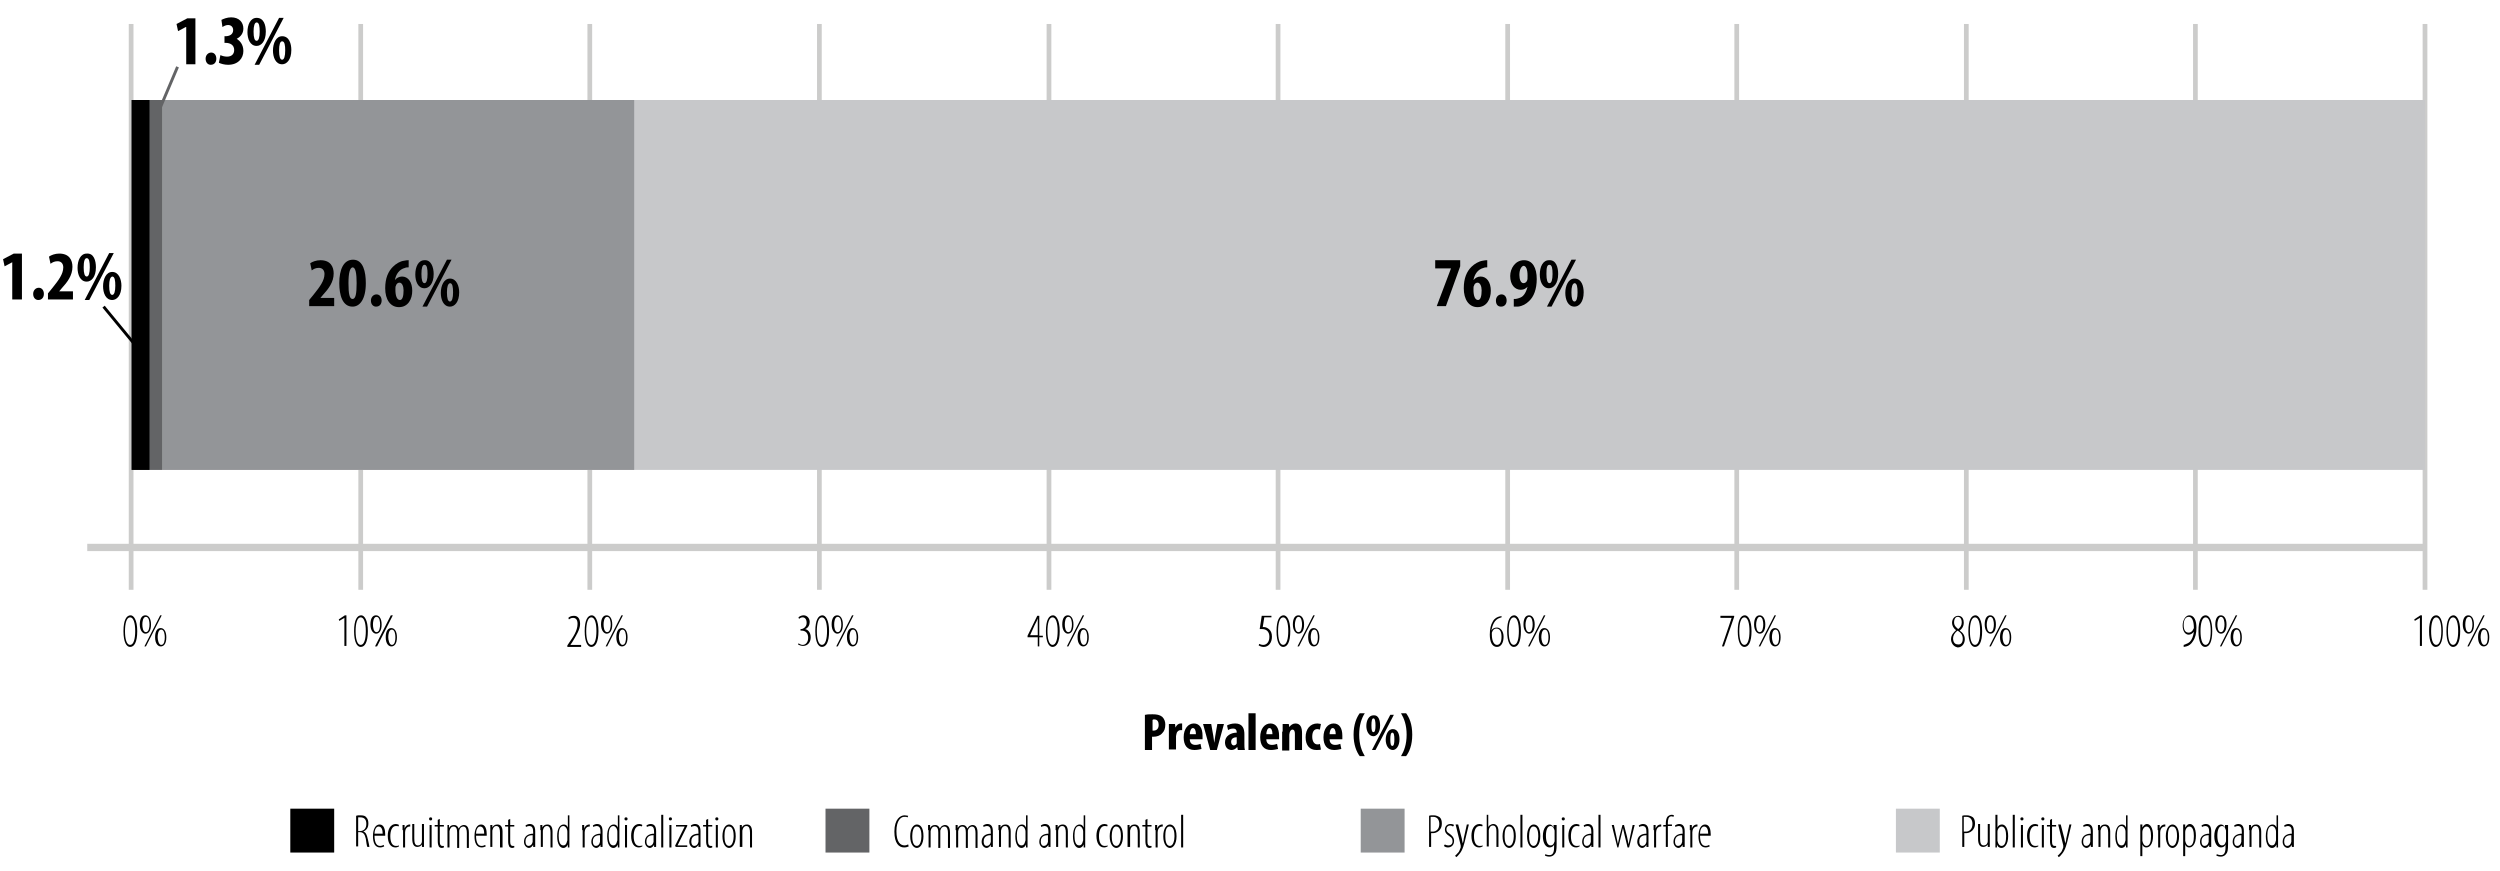 <?xml version="1.0" encoding="utf-8"?>
<!-- Generator: Adobe Illustrator 22.1.0, SVG Export Plug-In . SVG Version: 6.00 Build 0)  -->
<svg version="1.1" id="Layer_1" xmlns="http://www.w3.org/2000/svg" xmlns:xlink="http://www.w3.org/1999/xlink" x="0px" y="0px"
	 viewBox="0 0 490 170.8" style="enable-background:new 0 0 490 170.8;" xml:space="preserve">
<style type="text/css">
	.st0{fill:none;stroke:#CCCCCB;stroke-width:0.927;stroke-miterlimit:10;}
	.st1{fill:none;stroke:#CCCCCB;stroke-width:1.432;stroke-miterlimit:10;}
	.st2{fill:none;}
	.st3{fill:#C7C8CA;}
	.st4{fill:#939598;}
	.st5{fill:#636466;}
	.st6{fill:none;stroke:#636466;stroke-width:0.575;stroke-miterlimit:10;}
	.st7{fill:none;stroke:#000000;stroke-width:0.575;stroke-miterlimit:10;}
</style>
<line class="st0" x1="70.7" y1="4.7" x2="70.7" y2="115.6"/>
<line class="st0" x1="160.6" y1="4.7" x2="160.6" y2="115.6"/>
<line class="st0" x1="250.5" y1="4.7" x2="250.5" y2="115.6"/>
<line class="st0" x1="340.4" y1="4.7" x2="340.4" y2="115.6"/>
<line class="st0" x1="475.3" y1="4.7" x2="475.3" y2="115.6"/>
<line class="st1" x1="17.1" y1="107.3" x2="475.3" y2="107.3"/>
<g>
	<rect x="23.8" y="120.3" class="st2" width="464.4" height="28.2"/>
	<path d="M26.9,123.7c0,2.2-0.6,3.1-1.4,3.1c-0.7,0-1.3-0.9-1.3-3.1c0-2.2,0.6-3.1,1.4-3.1C26.2,120.6,26.9,121.5,26.9,123.7z
		 M24.5,123.7c0,1.5,0.3,2.7,1,2.7c0.7,0,1-1.2,1-2.7s-0.3-2.7-1-2.7S24.5,122.2,24.5,123.7z"/>
	<path d="M29.6,122.4c0,1.3-0.5,1.8-1.1,1.8c-0.5,0-1.1-0.6-1.1-1.8c0-1.3,0.5-1.8,1.1-1.8C29.1,120.6,29.6,121.2,29.6,122.4z
		 M27.9,122.4c0,0.5,0.1,1.5,0.7,1.5c0.6,0,0.7-1,0.7-1.5c0-0.5-0.1-1.5-0.7-1.5C28,120.9,27.9,121.9,27.9,122.4z M28.3,126.7
		l3.1-6.1h0.3l-3.1,6.1H28.3z M32.6,124.9c0,1.3-0.5,1.8-1.1,1.8c-0.5,0-1.1-0.5-1.1-1.8c0-1.3,0.5-1.8,1.1-1.8
		C32.1,123.1,32.6,123.7,32.6,124.9z M30.9,124.9c0,0.5,0.2,1.5,0.7,1.5c0.6,0,0.7-0.9,0.7-1.5c0-0.5-0.1-1.5-0.7-1.5
		C31,123.4,30.9,124.4,30.9,124.9z"/>
	<path d="M67.5,121.1L67.5,121.1l-1,0.6l-0.1-0.3l1.2-0.8h0.3v6h-0.4V121.1z"/>
	<path d="M72.1,123.7c0,2.2-0.6,3.1-1.4,3.1c-0.7,0-1.3-0.9-1.3-3.1c0-2.2,0.6-3.1,1.4-3.1C71.4,120.6,72.1,121.5,72.1,123.7z
		 M69.7,123.7c0,1.5,0.3,2.7,1,2.7c0.7,0,1-1.2,1-2.7s-0.3-2.7-1-2.7S69.7,122.2,69.7,123.7z"/>
	<path d="M74.8,122.4c0,1.3-0.5,1.8-1.1,1.8c-0.5,0-1.1-0.6-1.1-1.8c0-1.3,0.5-1.8,1.1-1.8C74.3,120.6,74.8,121.2,74.8,122.4z
		 M73.1,122.4c0,0.5,0.1,1.5,0.7,1.5c0.6,0,0.7-1,0.7-1.5c0-0.5-0.1-1.5-0.7-1.5C73.2,120.9,73.1,121.9,73.1,122.4z M73.5,126.7
		l3.1-6.1H77l-3.1,6.1H73.5z M77.8,124.9c0,1.3-0.5,1.8-1.1,1.8c-0.5,0-1.1-0.5-1.1-1.8c0-1.3,0.5-1.8,1.1-1.8
		C77.3,123.1,77.8,123.7,77.8,124.9z M76.1,124.9c0,0.5,0.2,1.5,0.7,1.5c0.6,0,0.7-0.9,0.7-1.5c0-0.5-0.1-1.5-0.7-1.5
		C76.2,123.4,76.1,124.4,76.1,124.9z"/>
	<path d="M111.2,126.7v-0.2l0.4-0.6c0.7-1,1.6-2.3,1.6-3.6c0-0.8-0.3-1.2-0.9-1.2c-0.5,0-0.7,0.3-0.8,0.3l-0.1-0.3
		c0.2-0.2,0.5-0.4,1.1-0.4c0.8,0,1.2,0.6,1.2,1.6c0,1.1-0.8,2.3-1.5,3.5l-0.4,0.6v0h2.1v0.4H111.2z"/>
	<path d="M117.3,123.7c0,2.2-0.6,3.1-1.4,3.1c-0.7,0-1.3-0.9-1.3-3.1c0-2.2,0.6-3.1,1.4-3.1C116.6,120.6,117.3,121.5,117.3,123.7z
		 M114.9,123.7c0,1.5,0.3,2.7,1,2.7c0.7,0,1-1.2,1-2.7s-0.3-2.7-1-2.7S114.9,122.2,114.9,123.7z"/>
	<path d="M120,122.4c0,1.3-0.5,1.8-1.1,1.8c-0.5,0-1.1-0.6-1.1-1.8c0-1.3,0.5-1.8,1.1-1.8C119.5,120.6,120,121.2,120,122.4z
		 M118.3,122.4c0,0.5,0.1,1.5,0.7,1.5c0.6,0,0.7-1,0.7-1.5c0-0.5-0.1-1.5-0.7-1.5C118.4,120.9,118.3,121.9,118.3,122.4z
		 M118.7,126.7l3.1-6.1h0.3l-3.1,6.1H118.7z M123,124.9c0,1.3-0.5,1.8-1.1,1.8c-0.5,0-1.1-0.5-1.1-1.8c0-1.3,0.5-1.8,1.1-1.8
		C122.5,123.1,123,123.7,123,124.9z M121.3,124.9c0,0.5,0.2,1.5,0.7,1.5c0.6,0,0.7-0.9,0.7-1.5c0-0.5-0.1-1.5-0.7-1.5
		C121.4,123.4,121.3,124.4,121.3,124.9z"/>
	<path d="M156.5,126.1c0.2,0.1,0.5,0.3,0.8,0.3c0.6,0,1.1-0.5,1.1-1.4c0-0.9-0.5-1.4-1.3-1.4h-0.2v-0.3h0.1c0.4,0,1.1-0.4,1.1-1.2
		c0-0.7-0.3-1.1-0.8-1.1c-0.3,0-0.6,0.2-0.7,0.3l-0.1-0.3c0.2-0.2,0.6-0.4,1-0.4c0.7,0,1.2,0.6,1.2,1.3c0,0.6-0.3,1.2-0.9,1.4v0
		c0.5,0.1,1.1,0.6,1.1,1.6c0,1-0.6,1.7-1.5,1.7c-0.3,0-0.7-0.1-1-0.3L156.5,126.1z"/>
	<path d="M162.5,123.7c0,2.2-0.6,3.1-1.4,3.1c-0.7,0-1.3-0.9-1.3-3.1c0-2.2,0.6-3.1,1.4-3.1C161.8,120.6,162.5,121.5,162.5,123.7z
		 M160.1,123.7c0,1.5,0.3,2.7,1,2.7c0.7,0,1-1.2,1-2.7s-0.3-2.7-1-2.7S160.1,122.2,160.1,123.7z"/>
	<path d="M165.2,122.4c0,1.3-0.5,1.8-1.1,1.8c-0.5,0-1.1-0.6-1.1-1.8c0-1.3,0.5-1.8,1.1-1.8C164.7,120.6,165.2,121.2,165.2,122.4z
		 M163.5,122.4c0,0.5,0.1,1.5,0.7,1.5c0.6,0,0.7-1,0.7-1.5c0-0.5-0.1-1.5-0.7-1.5C163.6,120.9,163.5,121.9,163.5,122.4z
		 M163.9,126.7l3.1-6.1h0.3l-3.1,6.1H163.9z M168.2,124.9c0,1.3-0.5,1.8-1.1,1.8c-0.5,0-1.1-0.5-1.1-1.8c0-1.3,0.5-1.8,1.1-1.8
		C167.7,123.1,168.2,123.7,168.2,124.9z M166.5,124.9c0,0.5,0.2,1.5,0.7,1.5c0.6,0,0.7-0.9,0.7-1.5c0-0.5-0.1-1.5-0.7-1.5
		C166.6,123.4,166.5,124.4,166.5,124.9z"/>
	<path d="M203.4,126.7v-1.8h-2v-0.3l1.9-3.9h0.4v3.9h0.7v0.3h-0.7v1.8H203.4z M203.4,124.5v-2c0-0.5,0-0.9,0-1.3h0
		c-0.2,0.6-0.4,0.9-0.6,1.3l-0.9,2v0H203.4z"/>
	<path d="M207.7,123.7c0,2.2-0.6,3.1-1.4,3.1c-0.7,0-1.3-0.9-1.3-3.1c0-2.2,0.6-3.1,1.4-3.1C207,120.6,207.7,121.5,207.7,123.7z
		 M205.3,123.7c0,1.5,0.3,2.7,1,2.7c0.7,0,1-1.2,1-2.7s-0.3-2.7-1-2.7S205.3,122.2,205.3,123.7z"/>
	<path d="M210.4,122.4c0,1.3-0.5,1.8-1.1,1.8c-0.5,0-1.1-0.6-1.1-1.8c0-1.3,0.5-1.8,1.1-1.8C209.9,120.6,210.4,121.2,210.4,122.4z
		 M208.7,122.4c0,0.5,0.1,1.5,0.7,1.5c0.6,0,0.7-1,0.7-1.5c0-0.5-0.1-1.5-0.7-1.5C208.8,120.9,208.7,121.9,208.7,122.4z
		 M209.1,126.7l3.1-6.1h0.3l-3.1,6.1H209.1z M213.4,124.9c0,1.3-0.5,1.8-1.1,1.8c-0.5,0-1.1-0.5-1.1-1.8c0-1.3,0.5-1.8,1.1-1.8
		C212.9,123.1,213.4,123.7,213.4,124.9z M211.7,124.9c0,0.5,0.2,1.5,0.7,1.5c0.6,0,0.7-0.9,0.7-1.5c0-0.5-0.1-1.5-0.7-1.5
		C211.8,123.4,211.7,124.4,211.7,124.9z"/>
	<path d="M249.4,121h-1.6l-0.3,1.9c0.1,0,0.1,0,0.2,0c0.4,0,0.8,0.2,1.1,0.5c0.3,0.3,0.5,0.7,0.5,1.4c0,1.2-0.7,2-1.6,2
		c-0.3,0-0.7-0.1-1-0.3l0.1-0.3c0.2,0.1,0.5,0.2,0.8,0.2c0.6,0,1.2-0.5,1.2-1.6c0-1-0.6-1.5-1.4-1.5c-0.2,0-0.4,0-0.5,0l0.4-2.6h1.9
		V121z"/>
	<path d="M252.9,123.7c0,2.2-0.6,3.1-1.4,3.1c-0.7,0-1.3-0.9-1.3-3.1c0-2.2,0.6-3.1,1.4-3.1C252.2,120.6,252.9,121.5,252.9,123.7z
		 M250.5,123.7c0,1.5,0.3,2.7,1,2.7c0.7,0,1-1.2,1-2.7s-0.3-2.7-1-2.7S250.5,122.2,250.5,123.7z"/>
	<path d="M255.6,122.4c0,1.3-0.5,1.8-1.1,1.8c-0.5,0-1.1-0.6-1.1-1.8c0-1.3,0.5-1.8,1.1-1.8C255.1,120.6,255.6,121.2,255.6,122.4z
		 M253.8,122.4c0,0.5,0.1,1.5,0.7,1.5c0.6,0,0.7-1,0.7-1.5c0-0.5-0.1-1.5-0.7-1.5C254,120.9,253.8,121.9,253.8,122.4z M254.3,126.7
		l3.1-6.1h0.3l-3.1,6.1H254.3z M258.6,124.9c0,1.3-0.5,1.8-1.1,1.8c-0.5,0-1.1-0.5-1.1-1.8c0-1.3,0.5-1.8,1.1-1.8
		C258.1,123.1,258.6,123.7,258.6,124.9z M256.9,124.9c0,0.5,0.2,1.5,0.7,1.5c0.6,0,0.7-0.9,0.7-1.5c0-0.5-0.1-1.5-0.7-1.5
		C257,123.4,256.9,124.4,256.9,124.9z"/>
	<path d="M294.4,121c-0.1,0-0.2,0-0.4,0.1c-1.1,0.3-1.5,1.5-1.7,2.5h0c0.2-0.4,0.6-0.6,1.1-0.6c0.7,0,1.3,0.7,1.3,1.8
		c0,1.2-0.5,2-1.3,2c-1,0-1.4-1.1-1.4-2.4c0-1.1,0.2-2,0.6-2.6c0.3-0.6,0.9-0.9,1.4-1c0.1,0,0.3,0,0.3-0.1V121z M294.3,124.8
		c0-1.1-0.4-1.6-1-1.6c-0.4,0-0.7,0.2-0.9,0.8c0,0.1,0,0.1,0,0.3c0,1.5,0.5,2.1,1,2.1C293.8,126.4,294.3,126.1,294.3,124.8z"/>
	<path d="M298.1,123.7c0,2.2-0.6,3.1-1.4,3.1c-0.7,0-1.3-0.9-1.3-3.1c0-2.2,0.6-3.1,1.4-3.1C297.4,120.6,298.1,121.5,298.1,123.7z
		 M295.7,123.7c0,1.5,0.3,2.7,1,2.7c0.7,0,1-1.2,1-2.7s-0.3-2.7-1-2.7S295.7,122.2,295.7,123.7z"/>
	<path d="M300.8,122.4c0,1.3-0.5,1.8-1.1,1.8c-0.5,0-1.1-0.6-1.1-1.8c0-1.3,0.5-1.8,1.1-1.8C300.3,120.6,300.8,121.2,300.8,122.4z
		 M299,122.4c0,0.5,0.1,1.5,0.7,1.5c0.6,0,0.7-1,0.7-1.5c0-0.5-0.1-1.5-0.7-1.5C299.2,120.9,299,121.9,299,122.4z M299.5,126.7
		l3.1-6.1h0.3l-3.1,6.1H299.5z M303.8,124.9c0,1.3-0.5,1.8-1.1,1.8c-0.5,0-1.1-0.5-1.1-1.8c0-1.3,0.5-1.8,1.1-1.8
		C303.3,123.1,303.8,123.7,303.8,124.9z M302.1,124.9c0,0.5,0.2,1.5,0.7,1.5c0.6,0,0.7-0.9,0.7-1.5c0-0.5-0.1-1.5-0.7-1.5
		C302.2,123.4,302.1,124.4,302.1,124.9z"/>
	<path d="M339.9,120.7v0.2l-2,5.8h-0.4l1.9-5.6v0h-2.2v-0.4H339.9z"/>
	<path d="M343.3,123.7c0,2.2-0.6,3.1-1.4,3.1c-0.7,0-1.3-0.9-1.3-3.1c0-2.2,0.6-3.1,1.4-3.1C342.6,120.6,343.3,121.5,343.3,123.7z
		 M340.9,123.7c0,1.5,0.3,2.7,1,2.7c0.7,0,1-1.2,1-2.7s-0.3-2.7-1-2.7S340.9,122.2,340.9,123.7z"/>
	<path d="M346,122.4c0,1.3-0.5,1.8-1.1,1.8c-0.5,0-1.1-0.6-1.1-1.8c0-1.3,0.5-1.8,1.1-1.8C345.5,120.6,346,121.2,346,122.4z
		 M344.2,122.4c0,0.5,0.1,1.5,0.7,1.5c0.6,0,0.7-1,0.7-1.5c0-0.5-0.1-1.5-0.7-1.5C344.4,120.9,344.2,121.9,344.2,122.4z
		 M344.7,126.7l3.1-6.1h0.3l-3.1,6.1H344.7z M349,124.9c0,1.3-0.5,1.8-1.1,1.8c-0.5,0-1.1-0.5-1.1-1.8c0-1.3,0.5-1.8,1.1-1.8
		C348.5,123.1,349,123.7,349,124.9z M347.3,124.9c0,0.5,0.2,1.5,0.7,1.5c0.6,0,0.7-0.9,0.7-1.5c0-0.5-0.1-1.5-0.7-1.5
		C347.4,123.4,347.3,124.4,347.3,124.9z"/>
	<path d="M382.4,125.3c0-0.9,0.6-1.4,1-1.8l0,0c-0.5-0.3-0.8-0.9-0.8-1.4c0-0.9,0.6-1.4,1.2-1.4c0.9,0,1.1,0.8,1.1,1.4
		c0,0.6-0.3,1.1-0.8,1.5v0c0.6,0.4,1,0.9,1,1.7c0,0.8-0.5,1.6-1.4,1.6C382.7,126.7,382.4,125.8,382.4,125.3z M384.7,125.2
		c0-0.8-0.4-1.2-1-1.6c-0.6,0.4-0.9,1-0.9,1.5c0,0.8,0.4,1.2,0.9,1.2C384.2,126.4,384.7,126.1,384.7,125.2z M383,122
		c0,0.7,0.5,1,0.8,1.3c0.4-0.3,0.7-0.7,0.7-1.3c0-0.7-0.3-1.1-0.8-1.1C383.3,120.9,383,121.3,383,122z"/>
	<path d="M388.5,123.7c0,2.2-0.6,3.1-1.4,3.1c-0.7,0-1.3-0.9-1.3-3.1c0-2.2,0.6-3.1,1.4-3.1C387.8,120.6,388.5,121.5,388.5,123.7z
		 M386.1,123.7c0,1.5,0.3,2.7,1,2.7c0.7,0,1-1.2,1-2.7s-0.3-2.7-1-2.7S386.1,122.2,386.1,123.7z"/>
	<path d="M391.2,122.4c0,1.3-0.5,1.8-1.1,1.8c-0.5,0-1.1-0.6-1.1-1.8c0-1.3,0.5-1.8,1.1-1.8C390.7,120.6,391.2,121.2,391.2,122.4z
		 M389.4,122.4c0,0.5,0.1,1.5,0.7,1.5c0.6,0,0.7-1,0.7-1.5c0-0.5-0.1-1.5-0.7-1.5C389.6,120.9,389.4,121.9,389.4,122.4z
		 M389.9,126.7l3.1-6.1h0.3l-3.1,6.1H389.9z M394.2,124.9c0,1.3-0.5,1.8-1.1,1.8c-0.5,0-1.1-0.5-1.1-1.8c0-1.3,0.5-1.8,1.1-1.8
		C393.7,123.1,394.2,123.7,394.2,124.9z M392.5,124.9c0,0.5,0.2,1.5,0.7,1.5c0.6,0,0.7-0.9,0.7-1.5c0-0.5-0.1-1.5-0.7-1.5
		C392.6,123.4,392.5,124.4,392.5,124.9z"/>
	<path d="M427.9,126.4c0.1,0,0.2,0,0.4-0.1c0.3-0.1,0.7-0.3,0.9-0.5c0.4-0.4,0.7-1.1,0.8-2h0c-0.2,0.3-0.6,0.6-1,0.6
		c-0.7,0-1.2-0.7-1.2-1.8c0-1.1,0.6-2,1.3-2c1,0,1.4,1.1,1.4,2.4c0,1.1-0.2,2-0.7,2.7c-0.3,0.5-0.8,0.9-1.3,1
		c-0.2,0-0.3,0.1-0.5,0.1V126.4z M428,122.5c0,1.1,0.4,1.5,1,1.5c0.3,0,0.7-0.2,0.9-0.7c0-0.1,0.1-0.1,0.1-0.2c0-1.5-0.4-2.2-1-2.2
		C428.5,120.9,428,121.3,428,122.5z"/>
	<path d="M433.6,123.7c0,2.2-0.6,3.1-1.4,3.1c-0.7,0-1.3-0.9-1.3-3.1c0-2.2,0.6-3.1,1.4-3.1C433,120.6,433.6,121.5,433.6,123.7z
		 M431.3,123.7c0,1.5,0.3,2.7,1,2.7c0.7,0,1-1.2,1-2.7s-0.3-2.7-1-2.7S431.3,122.2,431.3,123.7z"/>
	<path d="M436.4,122.4c0,1.3-0.5,1.8-1.1,1.8c-0.5,0-1.1-0.6-1.1-1.8c0-1.3,0.5-1.8,1.1-1.8C435.9,120.6,436.4,121.2,436.4,122.4z
		 M434.6,122.4c0,0.5,0.1,1.5,0.7,1.5c0.6,0,0.7-1,0.7-1.5c0-0.5-0.1-1.5-0.7-1.5C434.8,120.9,434.6,121.9,434.6,122.4z
		 M435.1,126.7l3.1-6.1h0.3l-3.1,6.1H435.1z M439.4,124.9c0,1.3-0.5,1.8-1.1,1.8c-0.5,0-1.1-0.5-1.1-1.8c0-1.3,0.5-1.8,1.1-1.8
		C438.9,123.1,439.4,123.7,439.4,124.9z M437.7,124.9c0,0.5,0.2,1.5,0.7,1.5c0.6,0,0.7-0.9,0.7-1.5c0-0.5-0.1-1.5-0.7-1.5
		C437.8,123.4,437.7,124.4,437.7,124.9z"/>
	<path d="M474.3,121.1L474.3,121.1l-1,0.6l-0.1-0.3l1.2-0.8h0.3v6h-0.4V121.1z"/>
	<path d="M478.8,123.7c0,2.2-0.6,3.1-1.4,3.1c-0.7,0-1.3-0.9-1.3-3.1c0-2.2,0.6-3.1,1.4-3.1C478.2,120.6,478.8,121.5,478.8,123.7z
		 M476.5,123.7c0,1.5,0.3,2.7,1,2.7c0.7,0,1-1.2,1-2.7s-0.3-2.7-1-2.7S476.5,122.2,476.5,123.7z"/>
	<path d="M482.2,123.7c0,2.2-0.6,3.1-1.4,3.1c-0.7,0-1.3-0.9-1.3-3.1c0-2.2,0.6-3.1,1.4-3.1C481.5,120.6,482.2,121.5,482.2,123.7z
		 M479.8,123.7c0,1.5,0.3,2.7,1,2.7c0.7,0,1-1.2,1-2.7s-0.3-2.7-1-2.7S479.8,122.2,479.8,123.7z"/>
	<path d="M484.9,122.4c0,1.3-0.5,1.8-1.1,1.8c-0.5,0-1.1-0.6-1.1-1.8c0-1.3,0.5-1.8,1.1-1.8C484.4,120.6,484.9,121.2,484.9,122.4z
		 M483.2,122.4c0,0.5,0.1,1.5,0.7,1.5c0.6,0,0.7-1,0.7-1.5c0-0.5-0.1-1.5-0.7-1.5C483.3,120.9,483.2,121.9,483.2,122.4z
		 M483.6,126.7l3.1-6.1h0.3l-3.1,6.1H483.6z M487.9,124.9c0,1.3-0.5,1.8-1.1,1.8c-0.5,0-1.1-0.5-1.1-1.8c0-1.3,0.5-1.8,1.1-1.8
		C487.4,123.1,487.9,123.7,487.9,124.9z M486.2,124.9c0,0.5,0.2,1.5,0.7,1.5c0.6,0,0.7-0.9,0.7-1.5c0-0.5-0.1-1.5-0.7-1.5
		C486.3,123.4,486.2,124.4,486.2,124.9z"/>
</g>
<line class="st0" x1="25.7" y1="4.7" x2="25.7" y2="115.6"/>
<line class="st0" x1="115.6" y1="4.7" x2="115.6" y2="115.6"/>
<line class="st0" x1="205.6" y1="4.7" x2="205.6" y2="115.6"/>
<line class="st0" x1="295.5" y1="4.7" x2="295.5" y2="115.6"/>
<line class="st0" x1="385.4" y1="4.7" x2="385.4" y2="115.6"/>
<line class="st0" x1="430.3" y1="4.7" x2="430.3" y2="115.6"/>
<rect x="25.8" y="19.6" class="st3" width="449.5" height="72.5"/>
<rect x="31.8" y="19.6" class="st4" width="92.5" height="72.5"/>
<rect x="25.8" y="19.6" class="st5" width="6" height="72.5"/>
<rect x="25.8" y="19.6" width="3.5" height="72.5"/>
<g>
	<rect x="33.2" y="50.5" class="st2" width="84" height="15.4"/>
	<path d="M60.6,60v-1.2l0.9-1.1c1.2-1.5,2.1-2.7,2.1-4c0-0.7-0.4-1.2-1.1-1.2c-0.6,0-1,0.2-1.4,0.5l-0.3-1.4c0.4-0.3,1.2-0.6,2-0.6
		c2,0,2.6,1.3,2.6,2.6c0,1.7-1,3-2.1,4.2l-0.5,0.6v0h2.7V60H60.6z"/>
	<path d="M71.7,55.5c0,3.2-1.2,4.6-2.6,4.6c-2,0-2.6-2.3-2.6-4.6c0-2.6,0.8-4.6,2.7-4.6C71.2,50.9,71.7,53.3,71.7,55.5z M68.3,55.5
		c0,2.1,0.2,3.1,0.8,3.1c0.6,0,0.8-1,0.8-3.1c0-1.9-0.2-3.1-0.8-3.1C68.6,52.5,68.3,53.4,68.3,55.5z"/>
	<path d="M72.7,58.9c0-0.7,0.5-1.2,1.1-1.2c0.6,0,1,0.5,1,1.2c0,0.7-0.4,1.2-1.1,1.2C73.2,60.1,72.7,59.7,72.7,58.9z"/>
	<path d="M80.1,52.4c-0.2,0-0.5,0-0.7,0.1c-1.2,0.3-1.8,1.3-2,2.4h0c0.3-0.4,0.8-0.7,1.4-0.7c1.2,0,2,1.1,2,2.8
		c0,1.6-0.8,3.2-2.6,3.2c-1.7,0-2.7-1.5-2.7-3.7c0-2,0.6-3.3,1.5-4.2c0.6-0.6,1.4-1.1,2.2-1.2c0.4-0.1,0.7-0.1,0.9-0.1V52.4z
		 M79.1,56.9c0-0.8-0.3-1.5-0.8-1.5c-0.3,0-0.6,0.2-0.7,0.6c-0.1,0.1-0.1,0.4-0.1,0.8c0,1.2,0.3,2,0.9,2
		C78.9,58.8,79.1,58,79.1,56.9z"/>
	<path d="M85,53.7c0,1.9-0.9,2.8-1.8,2.8c-1.3,0-1.8-1.4-1.8-2.7c0-1.5,0.6-2.8,1.8-2.8C84.5,50.9,85,52.4,85,53.7z M82.6,53.7
		c0,1.2,0.2,1.8,0.6,1.8s0.6-0.7,0.6-1.8c0-1-0.1-1.8-0.6-1.8C82.8,51.9,82.6,52.5,82.6,53.7z M82.8,60.1l4.8-9.2h0.9l-4.8,9.2H82.8
		z M90,57.3c0,1.9-0.9,2.8-1.8,2.8c-1.3,0-1.8-1.4-1.8-2.7c0-1.4,0.6-2.8,1.8-2.8C89.5,54.6,90,56.1,90,57.3z M87.6,57.3
		c0,1.2,0.2,1.8,0.6,1.8c0.4,0,0.6-0.7,0.6-1.8c0-1-0.1-1.8-0.6-1.8C87.8,55.6,87.6,56.2,87.6,57.3z"/>
</g>
<g>
	<rect x="117.2" y="50.5" class="st2" width="356.9" height="18.8"/>
	<path d="M286.2,51v1.2l-2.8,7.8h-1.8l2.8-7.4v0h-3.1V51H286.2z"/>
	<path d="M291.5,52.4c-0.2,0-0.5,0-0.7,0.1c-1.2,0.3-1.8,1.3-2,2.4h0c0.3-0.4,0.8-0.7,1.4-0.7c1.2,0,2,1.1,2,2.8
		c0,1.6-0.8,3.2-2.6,3.2c-1.7,0-2.7-1.5-2.7-3.7c0-2,0.6-3.3,1.5-4.2c0.6-0.6,1.5-1.1,2.2-1.2c0.4-0.1,0.7-0.1,0.9-0.1V52.4z
		 M290.4,56.9c0-0.8-0.3-1.5-0.8-1.5c-0.3,0-0.6,0.2-0.7,0.6c-0.1,0.1-0.1,0.4-0.1,0.8c0,1.2,0.3,2,0.9,2
		C290.2,58.8,290.4,58,290.4,56.9z"/>
	<path d="M293.2,58.9c0-0.7,0.5-1.2,1.1-1.2c0.6,0,1,0.5,1,1.2c0,0.7-0.4,1.2-1.1,1.2C293.6,60.1,293.2,59.7,293.2,58.9z"/>
	<path d="M296.7,58.6c0.3,0,0.5,0,0.8-0.1c0.3-0.1,0.7-0.2,1-0.5c0.4-0.4,0.7-1,0.9-1.8h0c-0.3,0.3-0.7,0.6-1.3,0.6
		c-1.2,0-2.1-1-2.1-2.7c0-1.5,1-3.1,2.7-3.1c1.7,0,2.5,1.5,2.5,3.7c0,2-0.6,3.5-1.5,4.3c-0.6,0.6-1.3,1-2.2,1.1c-0.3,0-0.6,0-0.8,0
		V58.6z M297.8,53.9c0,0.9,0.3,1.6,0.8,1.6c0.3,0,0.6-0.2,0.7-0.5c0.1-0.2,0.1-0.4,0.1-1c0-1.2-0.3-1.9-0.8-1.9
		C298.2,52.2,297.8,52.8,297.8,53.9z"/>
	<path d="M305.4,53.7c0,1.9-0.9,2.8-1.8,2.8c-1.3,0-1.8-1.4-1.8-2.7c0-1.5,0.6-2.8,1.8-2.8C305,50.9,305.4,52.4,305.4,53.7z
		 M303.1,53.7c0,1.2,0.2,1.8,0.6,1.8s0.6-0.7,0.6-1.8c0-1-0.1-1.8-0.6-1.8C303.2,51.9,303.1,52.5,303.1,53.7z M303.2,60.1l4.8-9.2
		h0.9l-4.8,9.2H303.2z M310.4,57.3c0,1.9-0.9,2.8-1.8,2.8c-1.3,0-1.8-1.4-1.8-2.7c0-1.4,0.6-2.8,1.8-2.8
		C310,54.6,310.4,56.1,310.4,57.3z M308,57.3c0,1.2,0.2,1.8,0.6,1.8s0.6-0.7,0.6-1.8c0-1-0.1-1.8-0.6-1.8
		C308.2,55.6,308,56.2,308,57.3z"/>
</g>
<line class="st6" x1="31.2" y1="21.6" x2="34.8" y2="13.1"/>
<line class="st7" x1="20.3" y1="60.1" x2="26.4" y2="67.5"/>
<g>
	<rect x="-30" y="49.2" class="st2" width="84" height="15.4"/>
	<path d="M2.4,51.4L2.4,51.4l-1.5,0.8l-0.3-1.4l2.1-1.1h1.6v9H2.4V51.4z"/>
	<path d="M6.5,57.6c0-0.7,0.5-1.2,1.1-1.2c0.6,0,1,0.5,1,1.2c0,0.7-0.4,1.2-1.1,1.2C7,58.8,6.5,58.4,6.5,57.6z"/>
	<path d="M9.4,58.7v-1.2l0.9-1.1c1.2-1.5,2.1-2.7,2.1-4c0-0.7-0.4-1.2-1.1-1.2c-0.6,0-1,0.2-1.4,0.5l-0.3-1.4c0.4-0.3,1.2-0.6,2-0.6
		c2,0,2.6,1.3,2.6,2.6c0,1.7-1,3-2.1,4.2l-0.5,0.6v0h2.7v1.6H9.4z"/>
	<path d="M18.8,52.4c0,1.9-0.9,2.8-1.8,2.8c-1.3,0-1.8-1.4-1.8-2.7c0-1.5,0.6-2.8,1.8-2.8C18.4,49.6,18.8,51.1,18.8,52.4z
		 M16.4,52.4c0,1.2,0.2,1.8,0.6,1.8s0.6-0.7,0.6-1.8c0-1-0.1-1.8-0.6-1.8C16.6,50.6,16.4,51.2,16.4,52.4z M16.6,58.8l4.8-9.2h0.9
		l-4.8,9.2H16.6z M23.8,56c0,1.9-0.9,2.8-1.8,2.8c-1.3,0-1.8-1.4-1.8-2.7c0-1.4,0.6-2.8,1.8-2.8C23.3,53.3,23.8,54.8,23.8,56z
		 M21.4,56c0,1.2,0.2,1.8,0.6,1.8c0.4,0,0.6-0.7,0.6-1.8c0-1-0.1-1.8-0.6-1.8C21.6,54.3,21.4,54.9,21.4,56z"/>
</g>
<g>
	<rect x="3.6" y="3" class="st2" width="84" height="15.4"/>
	<path d="M36.4,5.3L36.4,5.3l-1.5,0.8l-0.3-1.4l2.1-1.1h1.6v9h-1.8V5.3z"/>
	<path d="M40.3,11.5c0-0.7,0.5-1.2,1.1-1.2c0.6,0,1,0.5,1,1.2c0,0.7-0.4,1.2-1.1,1.2C40.7,12.7,40.3,12.2,40.3,11.5z"/>
	<path d="M43.2,10.8c0.4,0.2,0.9,0.3,1.3,0.3c0.9,0,1.4-0.5,1.4-1.3c0-1-0.8-1.4-1.7-1.4H44V7.1h0.2c0.7,0,1.5-0.3,1.5-1.2
		c0-0.6-0.4-1-1-1c-0.4,0-0.8,0.2-1.1,0.4l-0.2-1.4c0.4-0.2,1.1-0.5,1.9-0.5c1.6,0,2.4,1,2.4,2.2c0,0.9-0.5,1.6-1.3,2v0
		C47,8,47.7,8.7,47.7,10c0,1.4-1,2.7-3,2.7c-0.7,0-1.4-0.2-1.8-0.4L43.2,10.8z"/>
	<path d="M52.1,6.2c0,1.9-0.9,2.8-1.8,2.8c-1.3,0-1.8-1.4-1.8-2.7c0-1.5,0.6-2.8,1.8-2.8C51.7,3.5,52.1,4.9,52.1,6.2z M49.7,6.2
		c0,1.2,0.2,1.8,0.6,1.8s0.6-0.7,0.6-1.8c0-1-0.1-1.8-0.6-1.8C49.9,4.4,49.7,5.1,49.7,6.2z M49.9,12.7l4.8-9.2h0.9l-4.8,9.2H49.9z
		 M57.1,9.8c0,1.9-0.9,2.8-1.8,2.8c-1.3,0-1.8-1.4-1.8-2.7c0-1.4,0.6-2.8,1.8-2.8C56.7,7.1,57.1,8.6,57.1,9.8z M54.7,9.9
		c0,1.2,0.2,1.8,0.6,1.8c0.4,0,0.6-0.7,0.6-1.8c0-1-0.1-1.8-0.6-1.8C54.9,8.1,54.7,8.7,54.7,9.9z"/>
</g>
<rect x="56.9" y="158.5" width="8.6" height="8.6"/>
<rect x="161.8" y="158.5" class="st5" width="8.6" height="8.6"/>
<g>
	<rect x="69.2" y="159.7" class="st2" width="398.1" height="20.1"/>
	<path d="M69.8,159.9c0.2-0.1,0.6-0.1,0.8-0.1c0.6,0,1,0.1,1.2,0.4c0.3,0.3,0.4,0.7,0.4,1.2c0,0.9-0.4,1.3-1,1.6v0
		c0.5,0.1,0.7,0.6,0.9,1.5c0.2,0.9,0.3,1.3,0.3,1.5H72c-0.1-0.2-0.2-0.8-0.3-1.6c-0.2-0.9-0.5-1.3-1.2-1.3h-0.3v2.8h-0.4V159.9z
		 M70.2,162.9h0.3c0.8,0,1.3-0.5,1.3-1.4c0-0.8-0.3-1.3-1.2-1.3c-0.2,0-0.3,0-0.4,0V162.9z"/>
	<path d="M73.4,163.7c0,1.8,0.6,2.1,1.1,2.1c0.3,0,0.5-0.1,0.7-0.2l0.1,0.3c-0.2,0.1-0.5,0.2-0.8,0.2c-1,0-1.4-0.9-1.4-2.2
		c0-1.4,0.5-2.3,1.3-2.3c0.9,0,1.1,1.1,1.1,1.9c0,0.1,0,0.2,0,0.3H73.4z M75,163.4c0-1.1-0.4-1.4-0.8-1.4c-0.5,0-0.8,0.7-0.8,1.4H75
		z"/>
	<path d="M78.2,165.9c-0.2,0.1-0.4,0.2-0.7,0.2c-0.9,0-1.5-0.8-1.5-2.3c0-1.2,0.5-2.3,1.6-2.3c0.2,0,0.5,0.1,0.6,0.2l-0.1,0.3
		c-0.1-0.1-0.3-0.1-0.5-0.1c-0.8,0-1.1,1-1.1,2c0,1.2,0.4,1.9,1.1,1.9c0.2,0,0.4,0,0.6-0.1L78.2,165.9z"/>
	<path d="M78.9,162.7c0-0.3,0-0.7,0-1h0.4l0,0.7h0c0.1-0.4,0.5-0.8,1-0.8c0,0,0.1,0,0.1,0v0.4c0,0,0,0-0.1,0c-0.6,0-0.9,0.6-0.9,1.1
		c0,0.1,0,0.2,0,0.4v2.6h-0.4V162.7z"/>
	<path d="M83.1,164.9c0,0.5,0,0.8,0,1.1h-0.4l0-0.5h0c-0.1,0.2-0.4,0.5-0.9,0.5c-0.7,0-1-0.6-1-1.6v-2.9h0.4v2.8
		c0,0.8,0.1,1.4,0.7,1.4c0.6,0,0.8-0.5,0.8-0.8c0-0.1,0-0.3,0-0.4v-3h0.4V164.9z"/>
	<path d="M84.7,160.5c0,0.2-0.1,0.3-0.3,0.3c-0.2,0-0.3-0.1-0.3-0.3c0-0.2,0.1-0.3,0.3-0.3C84.6,160.2,84.7,160.3,84.7,160.5z
		 M84.2,166.1v-4.4h0.4v4.4H84.2z"/>
	<path d="M86.2,160.5v1.2H87v0.3h-0.8v3c0,0.6,0.2,0.8,0.5,0.8c0.1,0,0.2,0,0.3,0l0,0.3c-0.1,0-0.2,0.1-0.4,0.1
		c-0.2,0-0.5-0.1-0.6-0.3c-0.1-0.2-0.2-0.5-0.2-1V162h-0.6v-0.3h0.6v-1L86.2,160.5z"/>
	<path d="M87.7,162.7c0-0.5,0-0.7,0-1H88l0,0.6h0c0.2-0.4,0.5-0.6,1-0.6c0.4,0,0.7,0.2,0.9,0.7h0c0.1-0.2,0.3-0.4,0.4-0.5
		c0.2-0.1,0.4-0.2,0.6-0.2c0.5,0,1,0.3,1,1.5v3h-0.4v-2.9c0-0.6-0.1-1.3-0.7-1.3c-0.4,0-0.7,0.3-0.8,0.8c0,0.1,0,0.3,0,0.5v2.9h-0.4
		v-3c0-0.6-0.1-1.2-0.7-1.2c-0.4,0-0.7,0.3-0.8,0.9c0,0.1,0,0.3,0,0.4v2.8h-0.4V162.7z"/>
	<path d="M93.3,163.7c0,1.8,0.6,2.1,1.1,2.1c0.3,0,0.5-0.1,0.7-0.2l0.1,0.3c-0.2,0.1-0.5,0.2-0.8,0.2c-1,0-1.4-0.9-1.4-2.2
		c0-1.4,0.5-2.3,1.3-2.3c0.9,0,1.1,1.1,1.1,1.9c0,0.1,0,0.2,0,0.3H93.3z M94.9,163.4c0-1.1-0.4-1.4-0.8-1.4c-0.5,0-0.8,0.7-0.8,1.4
		H94.9z"/>
	<path d="M96.1,162.7c0-0.5,0-0.7,0-1h0.4l0,0.5h0c0.2-0.4,0.5-0.6,1-0.6s1,0.3,1,1.4v3.1H98v-2.9c0-0.6-0.1-1.3-0.7-1.3
		c-0.4,0-0.7,0.3-0.8,0.9c0,0.1,0,0.2,0,0.4v2.8h-0.4V162.7z"/>
	<path d="M100,160.5v1.2h0.8v0.3H100v3c0,0.6,0.2,0.8,0.5,0.8c0.1,0,0.2,0,0.3,0l0,0.3c-0.1,0-0.2,0.1-0.4,0.1
		c-0.2,0-0.5-0.1-0.6-0.3c-0.1-0.2-0.2-0.5-0.2-1V162H99v-0.3h0.6v-1L100,160.5z"/>
	<path d="M104.5,166.1l0-0.5h0c-0.2,0.3-0.5,0.6-0.8,0.6c-0.5,0-1-0.5-1-1.2c0-1.1,0.8-1.6,1.8-1.6v-0.2c0-0.8-0.1-1.3-0.8-1.3
		c-0.2,0-0.5,0.1-0.6,0.2l-0.1-0.3c0.1-0.1,0.5-0.3,0.8-0.3c0.6,0,1.1,0.3,1.1,1.4v2.1c0,0.3,0,0.7,0,1H104.5z M104.4,163.7
		c-0.3,0-1.4,0-1.4,1.2c0,0.7,0.3,0.9,0.6,0.9c0.4,0,0.7-0.3,0.8-0.8c0-0.1,0-0.2,0-0.3V163.7z"/>
	<path d="M105.9,162.7c0-0.5,0-0.7,0-1h0.4l0,0.5h0c0.2-0.4,0.5-0.6,1-0.6s1,0.3,1,1.4v3.1h-0.4v-2.9c0-0.6-0.1-1.3-0.7-1.3
		c-0.4,0-0.7,0.3-0.8,0.9c0,0.1,0,0.2,0,0.4v2.8h-0.4V162.7z"/>
	<path d="M111.6,159.7v5.5c0,0.2,0,0.7,0,0.9h-0.3l0-0.6h0c-0.1,0.3-0.4,0.7-0.9,0.7c-0.6,0-1.2-0.7-1.2-2.3c0-1.6,0.6-2.3,1.3-2.3
		c0.3,0,0.6,0.1,0.8,0.6h0v-2.4H111.6z M111.2,163.3c0-0.1,0-0.2,0-0.3c0-0.6-0.4-1.1-0.8-1.1c-0.7,0-0.9,0.9-0.9,1.9
		c0,1,0.2,1.9,0.9,1.9c0.3,0,0.6-0.1,0.8-1c0-0.1,0-0.2,0-0.3V163.3z"/>
	<path d="M114.1,162.7c0-0.3,0-0.7,0-1h0.4l0,0.7h0c0.1-0.4,0.5-0.8,1-0.8c0,0,0.1,0,0.1,0v0.4c0,0,0,0-0.1,0
		c-0.6,0-0.9,0.6-0.9,1.1c0,0.1,0,0.2,0,0.4v2.6h-0.4V162.7z"/>
	<path d="M117.7,166.1l0-0.5h0c-0.2,0.3-0.5,0.6-0.8,0.6c-0.5,0-1-0.5-1-1.2c0-1.1,0.8-1.6,1.8-1.6v-0.2c0-0.8-0.1-1.3-0.8-1.3
		c-0.2,0-0.5,0.1-0.6,0.2l-0.1-0.3c0.1-0.1,0.5-0.3,0.8-0.3c0.6,0,1.1,0.3,1.1,1.4v2.1c0,0.3,0,0.7,0,1H117.7z M117.6,163.7
		c-0.3,0-1.4,0-1.4,1.2c0,0.7,0.3,0.9,0.6,0.9c0.4,0,0.7-0.3,0.8-0.8c0-0.1,0-0.2,0-0.3V163.7z"/>
	<path d="M121.4,159.7v5.5c0,0.2,0,0.7,0,0.9h-0.3l0-0.6h0c-0.1,0.3-0.4,0.7-0.9,0.7c-0.6,0-1.2-0.7-1.2-2.3c0-1.6,0.6-2.3,1.3-2.3
		c0.3,0,0.6,0.1,0.8,0.6h0v-2.4H121.4z M121,163.3c0-0.1,0-0.2,0-0.3c0-0.6-0.4-1.1-0.8-1.1c-0.7,0-0.9,0.9-0.9,1.9
		c0,1,0.2,1.9,0.9,1.9c0.3,0,0.6-0.1,0.8-1c0-0.1,0-0.2,0-0.3V163.3z"/>
	<path d="M123,160.5c0,0.2-0.1,0.3-0.3,0.3c-0.2,0-0.3-0.1-0.3-0.3c0-0.2,0.1-0.3,0.3-0.3C122.9,160.2,123,160.3,123,160.5z
		 M122.5,166.1v-4.4h0.4v4.4H122.5z"/>
	<path d="M125.9,165.9c-0.2,0.1-0.4,0.2-0.7,0.2c-0.9,0-1.5-0.8-1.5-2.3c0-1.2,0.5-2.3,1.6-2.3c0.2,0,0.5,0.1,0.6,0.2l-0.1,0.3
		c-0.1-0.1-0.3-0.1-0.5-0.1c-0.8,0-1.1,1-1.1,2c0,1.2,0.4,1.9,1.1,1.9c0.2,0,0.4,0,0.6-0.1L125.9,165.9z"/>
	<path d="M128.2,166.1l0-0.5h0c-0.2,0.3-0.5,0.6-0.8,0.6c-0.5,0-1-0.5-1-1.2c0-1.1,0.8-1.6,1.8-1.6v-0.2c0-0.8-0.1-1.3-0.8-1.3
		c-0.2,0-0.5,0.1-0.6,0.2l-0.1-0.3c0.1-0.1,0.5-0.3,0.8-0.3c0.6,0,1.1,0.3,1.1,1.4v2.1c0,0.3,0,0.7,0,1H128.2z M128.1,163.7
		c-0.3,0-1.4,0-1.4,1.2c0,0.7,0.3,0.9,0.6,0.9c0.4,0,0.7-0.3,0.8-0.8c0-0.1,0-0.2,0-0.3V163.7z"/>
	<path d="M129.6,159.7h0.4v6.4h-0.4V159.7z"/>
	<path d="M131.7,160.5c0,0.2-0.1,0.3-0.3,0.3c-0.2,0-0.3-0.1-0.3-0.3c0-0.2,0.1-0.3,0.3-0.3C131.6,160.2,131.7,160.3,131.7,160.5z
		 M131.2,166.1v-4.4h0.4v4.4H131.2z"/>
	<path d="M132.3,165.8l1.6-3.2c0.1-0.2,0.2-0.4,0.3-0.6v0h-1.7v-0.3h2.2v0.2l-1.6,3.2c-0.1,0.2-0.2,0.4-0.3,0.6v0h1.9v0.3h-2.3
		V165.8z"/>
	<path d="M136.9,166.1l0-0.5h0c-0.2,0.3-0.5,0.6-0.8,0.6c-0.5,0-1-0.5-1-1.2c0-1.1,0.8-1.6,1.8-1.6v-0.2c0-0.8-0.1-1.3-0.8-1.3
		c-0.2,0-0.5,0.1-0.6,0.2l-0.1-0.3c0.1-0.1,0.5-0.3,0.8-0.3c0.6,0,1.1,0.3,1.1,1.4v2.1c0,0.3,0,0.7,0,1H136.9z M136.9,163.7
		c-0.3,0-1.4,0-1.4,1.2c0,0.7,0.3,0.9,0.6,0.9c0.4,0,0.7-0.3,0.8-0.8c0-0.1,0-0.2,0-0.3V163.7z"/>
	<path d="M138.8,160.5v1.2h0.8v0.3h-0.8v3c0,0.6,0.2,0.8,0.5,0.8c0.1,0,0.2,0,0.3,0l0,0.3c-0.1,0-0.2,0.1-0.4,0.1
		c-0.2,0-0.5-0.1-0.6-0.3c-0.1-0.2-0.2-0.5-0.2-1V162h-0.6v-0.3h0.6v-1L138.8,160.5z"/>
	<path d="M140.8,160.5c0,0.2-0.1,0.3-0.3,0.3c-0.2,0-0.3-0.1-0.3-0.3c0-0.2,0.1-0.3,0.3-0.3C140.7,160.2,140.8,160.3,140.8,160.5z
		 M140.3,166.1v-4.4h0.4v4.4H140.3z"/>
	<path d="M144.2,163.9c0,1.6-0.7,2.3-1.3,2.3c-0.6,0-1.3-0.7-1.3-2.3c0-1.6,0.7-2.3,1.3-2.3C143.5,161.6,144.2,162.2,144.2,163.9z
		 M142,163.9c0,0.7,0.1,1.9,0.9,1.9c0.7,0,0.9-1.2,0.9-1.9c0-0.7-0.1-1.9-0.9-1.9C142.1,161.9,142,163.1,142,163.9z"/>
	<path d="M145,162.7c0-0.5,0-0.7,0-1h0.4l0,0.5h0c0.2-0.4,0.5-0.6,1-0.6s1,0.3,1,1.4v3.1H147v-2.9c0-0.6-0.1-1.3-0.7-1.3
		c-0.4,0-0.7,0.3-0.8,0.9c0,0.1,0,0.2,0,0.4v2.8H145V162.7z"/>
	<path d="M178.1,165.9c-0.2,0.1-0.5,0.2-0.9,0.2c-1,0-1.9-0.8-1.9-3.1c0-2.5,1.2-3.2,2-3.2c0.3,0,0.6,0.1,0.7,0.1l-0.1,0.3
		c-0.2-0.1-0.3-0.1-0.7-0.1c-0.6,0-1.5,0.7-1.5,2.8c0,2.2,0.8,2.8,1.6,2.8c0.3,0,0.5-0.1,0.7-0.2L178.1,165.9z"/>
	<path d="M181,163.9c0,1.6-0.7,2.3-1.3,2.3c-0.6,0-1.3-0.7-1.3-2.3c0-1.6,0.7-2.3,1.3-2.3C180.4,161.6,181,162.2,181,163.9z
		 M178.8,163.9c0,0.7,0.1,1.9,0.9,1.9c0.7,0,0.9-1.2,0.9-1.9c0-0.7-0.1-1.9-0.9-1.9C179,161.9,178.8,163.1,178.8,163.9z"/>
	<path d="M181.9,162.7c0-0.5,0-0.7,0-1h0.4l0,0.6h0c0.2-0.4,0.5-0.6,1-0.6c0.4,0,0.7,0.2,0.9,0.7h0c0.1-0.2,0.3-0.4,0.4-0.5
		c0.2-0.1,0.4-0.2,0.6-0.2c0.5,0,1,0.3,1,1.5v3h-0.4v-2.9c0-0.6-0.1-1.3-0.7-1.3c-0.4,0-0.7,0.3-0.8,0.8c0,0.1,0,0.3,0,0.5v2.9h-0.4
		v-3c0-0.6-0.1-1.2-0.7-1.2c-0.4,0-0.7,0.3-0.8,0.9c0,0.1,0,0.3,0,0.4v2.8h-0.4V162.7z"/>
	<path d="M187.3,162.7c0-0.5,0-0.7,0-1h0.4l0,0.6h0c0.2-0.4,0.5-0.6,1-0.6c0.4,0,0.7,0.2,0.9,0.7h0c0.1-0.2,0.3-0.4,0.4-0.5
		c0.2-0.1,0.4-0.2,0.6-0.2c0.5,0,1,0.3,1,1.5v3h-0.4v-2.9c0-0.6-0.1-1.3-0.7-1.3c-0.3,0-0.7,0.3-0.8,0.8c0,0.1,0,0.3,0,0.5v2.9h-0.4
		v-3c0-0.6-0.1-1.2-0.7-1.2c-0.4,0-0.7,0.3-0.8,0.9c0,0.1,0,0.3,0,0.4v2.8h-0.4V162.7z"/>
	<path d="M194.2,166.1l0-0.5h0c-0.2,0.3-0.5,0.6-0.8,0.6c-0.5,0-1-0.5-1-1.2c0-1.1,0.8-1.6,1.8-1.6v-0.2c0-0.8-0.1-1.3-0.8-1.3
		c-0.2,0-0.5,0.1-0.6,0.2l-0.1-0.3c0.1-0.1,0.5-0.3,0.8-0.3c0.6,0,1.1,0.3,1.1,1.4v2.1c0,0.3,0,0.7,0,1H194.2z M194.2,163.7
		c-0.3,0-1.4,0-1.4,1.2c0,0.7,0.3,0.9,0.6,0.9c0.4,0,0.7-0.3,0.8-0.8c0-0.1,0-0.2,0-0.3V163.7z"/>
	<path d="M195.7,162.7c0-0.5,0-0.7,0-1h0.4l0,0.5h0c0.2-0.4,0.5-0.6,1-0.6s1,0.3,1,1.4v3.1h-0.4v-2.9c0-0.6-0.1-1.3-0.7-1.3
		c-0.4,0-0.7,0.3-0.8,0.9c0,0.1,0,0.2,0,0.4v2.8h-0.4V162.7z"/>
	<path d="M201.4,159.7v5.5c0,0.2,0,0.7,0,0.9h-0.3l0-0.6h0c-0.1,0.3-0.4,0.7-0.9,0.7c-0.6,0-1.2-0.7-1.2-2.3c0-1.6,0.6-2.3,1.3-2.3
		c0.3,0,0.6,0.1,0.8,0.6h0v-2.4H201.4z M201,163.3c0-0.1,0-0.2,0-0.3c0-0.6-0.4-1.1-0.8-1.1c-0.7,0-0.9,0.9-0.9,1.9
		c0,1,0.2,1.9,0.9,1.9c0.3,0,0.6-0.1,0.8-1c0-0.1,0-0.2,0-0.3V163.3z"/>
	<path d="M205.5,166.1l0-0.5h0c-0.2,0.3-0.5,0.6-0.8,0.6c-0.5,0-1-0.5-1-1.2c0-1.1,0.8-1.6,1.8-1.6v-0.2c0-0.8-0.1-1.3-0.8-1.3
		c-0.2,0-0.5,0.1-0.6,0.2l-0.1-0.3c0.1-0.1,0.5-0.3,0.8-0.3c0.6,0,1.1,0.3,1.1,1.4v2.1c0,0.3,0,0.7,0,1H205.5z M205.4,163.7
		c-0.3,0-1.4,0-1.4,1.2c0,0.7,0.3,0.9,0.6,0.9c0.4,0,0.7-0.3,0.8-0.8c0-0.1,0-0.2,0-0.3V163.7z"/>
	<path d="M206.9,162.7c0-0.5,0-0.7,0-1h0.4l0,0.5h0c0.2-0.4,0.5-0.6,1-0.6s1,0.3,1,1.4v3.1h-0.4v-2.9c0-0.6-0.1-1.3-0.7-1.3
		c-0.4,0-0.7,0.3-0.8,0.9c0,0.1,0,0.2,0,0.4v2.8h-0.4V162.7z"/>
	<path d="M212.7,159.7v5.5c0,0.2,0,0.7,0,0.9h-0.3l0-0.6h0c-0.1,0.3-0.4,0.7-0.9,0.7c-0.6,0-1.2-0.7-1.2-2.3c0-1.6,0.6-2.3,1.3-2.3
		c0.3,0,0.6,0.1,0.8,0.6h0v-2.4H212.7z M212.3,163.3c0-0.1,0-0.2,0-0.3c0-0.6-0.4-1.1-0.8-1.1c-0.7,0-0.9,0.9-0.9,1.9
		c0,1,0.2,1.9,0.9,1.9c0.3,0,0.6-0.1,0.8-1c0-0.1,0-0.2,0-0.3V163.3z"/>
	<path d="M217.1,165.9c-0.2,0.1-0.4,0.2-0.7,0.2c-0.9,0-1.5-0.8-1.5-2.3c0-1.2,0.5-2.3,1.6-2.3c0.2,0,0.5,0.1,0.6,0.2l-0.1,0.3
		c-0.1-0.1-0.3-0.1-0.5-0.1c-0.8,0-1.1,1-1.1,2c0,1.2,0.4,1.9,1.1,1.9c0.2,0,0.4,0,0.6-0.1L217.1,165.9z"/>
	<path d="M220.1,163.9c0,1.6-0.7,2.3-1.3,2.3c-0.6,0-1.3-0.7-1.3-2.3c0-1.6,0.7-2.3,1.3-2.3C219.5,161.6,220.1,162.2,220.1,163.9z
		 M217.9,163.9c0,0.7,0.1,1.9,0.9,1.9c0.7,0,0.9-1.2,0.9-1.9c0-0.7-0.1-1.9-0.9-1.9C218.1,161.9,217.9,163.1,217.9,163.9z"/>
	<path d="M221,162.7c0-0.5,0-0.7,0-1h0.4l0,0.5h0c0.2-0.4,0.5-0.6,1-0.6s1,0.3,1,1.4v3.1h-0.4v-2.9c0-0.6-0.1-1.3-0.7-1.3
		c-0.4,0-0.7,0.3-0.8,0.9c0,0.1,0,0.2,0,0.4v2.8H221V162.7z"/>
	<path d="M224.9,160.5v1.2h0.8v0.3h-0.8v3c0,0.6,0.2,0.8,0.5,0.8c0.1,0,0.2,0,0.3,0l0,0.3c-0.1,0-0.2,0.1-0.4,0.1
		c-0.2,0-0.5-0.1-0.6-0.3c-0.1-0.2-0.2-0.5-0.2-1V162h-0.6v-0.3h0.6v-1L224.9,160.5z"/>
	<path d="M226.4,162.7c0-0.3,0-0.7,0-1h0.4l0,0.7h0c0.1-0.4,0.5-0.8,1-0.8c0,0,0.1,0,0.1,0v0.4c0,0,0,0-0.1,0
		c-0.6,0-0.9,0.6-0.9,1.1c0,0.1,0,0.2,0,0.4v2.6h-0.4V162.7z"/>
	<path d="M230.6,163.9c0,1.6-0.7,2.3-1.3,2.3c-0.6,0-1.3-0.7-1.3-2.3c0-1.6,0.7-2.3,1.3-2.3C229.9,161.6,230.6,162.2,230.6,163.9z
		 M228.4,163.9c0,0.7,0.1,1.9,0.9,1.9c0.7,0,0.9-1.2,0.9-1.9c0-0.7-0.1-1.9-0.9-1.9C228.5,161.9,228.4,163.1,228.4,163.9z"/>
	<path d="M231.5,159.7h0.4v6.4h-0.4V159.7z"/>
	<path d="M280.1,159.9c0.2-0.1,0.5-0.1,0.9-0.1c0.5,0,0.9,0.2,1.2,0.4c0.3,0.3,0.4,0.7,0.4,1.2c0,0.5-0.1,0.8-0.3,1.1
		c-0.3,0.5-0.9,0.8-1.4,0.8c-0.1,0-0.2,0-0.4,0v2.7h-0.4V159.9z M280.5,163c0.1,0,0.2,0,0.3,0c0.7,0,1.3-0.5,1.3-1.5
		c0-0.7-0.3-1.4-1.2-1.4c-0.2,0-0.3,0-0.5,0V163z"/>
	<path d="M283.2,165.5c0.1,0.1,0.4,0.2,0.7,0.2c0.5,0,0.8-0.3,0.8-0.8c0-0.4-0.1-0.7-0.6-1c-0.5-0.3-0.9-0.7-0.9-1.3
		c0-0.7,0.5-1.1,1.1-1.1c0.3,0,0.6,0.1,0.7,0.2l-0.2,0.3c-0.2-0.1-0.3-0.2-0.6-0.2c-0.4,0-0.7,0.3-0.7,0.7c0,0.4,0.1,0.6,0.6,0.9
		c0.4,0.3,0.9,0.7,0.9,1.4c0,0.9-0.6,1.3-1.2,1.3c-0.3,0-0.6-0.1-0.8-0.3L283.2,165.5z"/>
	<path d="M285.8,161.6l0.7,2.7c0.1,0.4,0.1,0.7,0.2,1h0c0.1-0.3,0.2-0.7,0.2-1l0.6-2.7h0.4l-0.6,2.5c-0.3,1.3-0.6,2.5-1.2,3.2
		c-0.3,0.4-0.5,0.6-0.7,0.7l-0.2-0.3c0.2-0.1,0.4-0.4,0.7-0.7c0.2-0.3,0.3-0.7,0.4-0.9c0-0.1,0-0.2,0-0.2c0-0.1,0-0.1,0-0.2l-1-4.1
		H285.8z"/>
	<path d="M290.6,165.9c-0.2,0.1-0.4,0.2-0.7,0.2c-0.9,0-1.5-0.8-1.5-2.3c0-1.2,0.5-2.3,1.6-2.3c0.2,0,0.5,0.1,0.6,0.2l-0.1,0.3
		c-0.1-0.1-0.3-0.1-0.5-0.1c-0.8,0-1.1,1-1.1,2c0,1.2,0.4,1.9,1.1,1.9c0.2,0,0.4,0,0.6-0.1L290.6,165.9z"/>
	<path d="M291.3,159.7h0.4v2.4h0c0.1-0.2,0.2-0.3,0.4-0.4c0.2-0.1,0.3-0.2,0.6-0.2c0.4,0,1,0.3,1,1.4v3.1h-0.4v-3
		c0-0.6-0.1-1.2-0.7-1.2c-0.4,0-0.7,0.3-0.8,0.9c0,0.1,0,0.2,0,0.3v2.9h-0.4V159.7z"/>
	<path d="M297.1,163.9c0,1.6-0.7,2.3-1.3,2.3c-0.6,0-1.3-0.7-1.3-2.3c0-1.6,0.7-2.3,1.3-2.3C296.4,161.6,297.1,162.2,297.1,163.9z
		 M294.9,163.9c0,0.7,0.1,1.9,0.9,1.9c0.7,0,0.9-1.2,0.9-1.9c0-0.7-0.1-1.9-0.9-1.9C295,161.9,294.9,163.1,294.9,163.9z"/>
	<path d="M298,159.7h0.4v6.4H298V159.7z"/>
	<path d="M301.9,163.9c0,1.6-0.7,2.3-1.3,2.3c-0.6,0-1.3-0.7-1.3-2.3c0-1.6,0.7-2.3,1.3-2.3C301.3,161.6,301.9,162.2,301.9,163.9z
		 M299.7,163.9c0,0.7,0.1,1.9,0.9,1.9c0.7,0,0.9-1.2,0.9-1.9c0-0.7-0.1-1.9-0.9-1.9C299.9,161.9,299.7,163.1,299.7,163.9z"/>
	<path d="M305.1,161.6c0,0.2,0,0.6,0,1.4v2.4c0,1.3-0.1,1.7-0.4,2c-0.2,0.3-0.6,0.5-1,0.5c-0.4,0-0.7-0.1-0.9-0.2l0.1-0.3
		c0.1,0.1,0.5,0.2,0.8,0.2c0.5,0,0.9-0.3,0.9-1.5v-0.6h0c-0.1,0.4-0.5,0.6-0.9,0.6c-0.7,0-1.3-0.8-1.3-2.2c0-1.7,0.8-2.3,1.3-2.3
		c0.5,0,0.7,0.4,0.8,0.6h0l0-0.5H305.1z M304.7,163.1c0-0.1,0-0.2,0-0.3c-0.1-0.4-0.3-0.9-0.8-0.9c-0.6,0-0.9,0.8-0.9,1.9
		c0,1.3,0.4,1.9,0.9,1.9c0.3,0,0.6-0.1,0.8-0.8c0-0.2,0-0.3,0-0.4V163.1z"/>
	<path d="M306.7,160.5c0,0.2-0.1,0.3-0.3,0.3c-0.2,0-0.3-0.1-0.3-0.3c0-0.2,0.1-0.3,0.3-0.3C306.6,160.2,306.7,160.3,306.7,160.5z
		 M306.2,166.1v-4.4h0.4v4.4H306.2z"/>
	<path d="M309.6,165.9c-0.2,0.1-0.4,0.2-0.7,0.2c-0.9,0-1.5-0.8-1.5-2.3c0-1.2,0.5-2.3,1.6-2.3c0.2,0,0.5,0.1,0.6,0.2l-0.1,0.3
		c-0.1-0.1-0.3-0.1-0.5-0.1c-0.8,0-1.1,1-1.1,2c0,1.2,0.4,1.9,1.1,1.9c0.2,0,0.4,0,0.6-0.1L309.6,165.9z"/>
	<path d="M311.9,166.1l0-0.5h0c-0.2,0.3-0.5,0.6-0.8,0.6c-0.5,0-1-0.5-1-1.2c0-1.1,0.8-1.6,1.8-1.6v-0.2c0-0.8-0.1-1.3-0.8-1.3
		c-0.2,0-0.5,0.1-0.6,0.2l-0.1-0.3c0.1-0.1,0.5-0.3,0.8-0.3c0.6,0,1.1,0.3,1.1,1.4v2.1c0,0.3,0,0.7,0,1H311.9z M311.8,163.7
		c-0.3,0-1.4,0-1.4,1.2c0,0.7,0.3,0.9,0.6,0.9c0.4,0,0.7-0.3,0.8-0.8c0-0.1,0-0.2,0-0.3V163.7z"/>
	<path d="M313.3,159.7h0.4v6.4h-0.4V159.7z"/>
	<path d="M316.3,161.6l0.5,2.3c0.1,0.5,0.2,1,0.3,1.5h0c0.1-0.5,0.2-1,0.3-1.4l0.6-2.3h0.3l0.6,2.3c0.1,0.5,0.2,1,0.3,1.5h0
		c0.1-0.5,0.2-0.9,0.3-1.5l0.5-2.3h0.4l-1.1,4.4h-0.3l-0.6-2.5c-0.1-0.5-0.2-0.8-0.3-1.3h0c-0.1,0.5-0.2,0.9-0.3,1.3l-0.6,2.5H317
		l-1.1-4.4H316.3z"/>
	<path d="M322.7,166.1l0-0.5h0c-0.2,0.3-0.5,0.6-0.8,0.6c-0.5,0-1-0.5-1-1.2c0-1.1,0.8-1.6,1.8-1.6v-0.2c0-0.8-0.1-1.3-0.8-1.3
		c-0.2,0-0.5,0.1-0.6,0.2l-0.1-0.3c0.1-0.1,0.5-0.3,0.8-0.3c0.6,0,1.1,0.3,1.1,1.4v2.1c0,0.3,0,0.7,0,1H322.7z M322.7,163.7
		c-0.3,0-1.4,0-1.4,1.2c0,0.7,0.3,0.9,0.6,0.9c0.4,0,0.7-0.3,0.8-0.8c0-0.1,0-0.2,0-0.3V163.7z"/>
	<path d="M324.1,162.7c0-0.3,0-0.7,0-1h0.4l0,0.7h0c0.1-0.4,0.5-0.8,1-0.8c0,0,0.1,0,0.1,0v0.4c0,0,0,0-0.1,0
		c-0.6,0-0.9,0.6-0.9,1.1c0,0.1,0,0.2,0,0.4v2.6h-0.4V162.7z"/>
	<path d="M326.5,166.1V162H326v-0.3h0.5v-0.3c0-0.5,0.1-1,0.3-1.3c0.3-0.3,0.6-0.4,0.8-0.4c0.2,0,0.3,0,0.5,0.1l-0.1,0.3
		c-0.1,0-0.2-0.1-0.4-0.1c-0.6,0-0.7,0.7-0.7,1.3v0.3h0.8v0.3h-0.8v4.1H326.5z"/>
	<path d="M329.8,166.1l0-0.5h0c-0.2,0.3-0.5,0.6-0.8,0.6c-0.5,0-1-0.5-1-1.2c0-1.1,0.8-1.6,1.8-1.6v-0.2c0-0.8-0.1-1.3-0.8-1.3
		c-0.2,0-0.5,0.1-0.6,0.2l-0.1-0.3c0.1-0.1,0.5-0.3,0.8-0.3c0.6,0,1.1,0.3,1.1,1.4v2.1c0,0.3,0,0.7,0,1H329.8z M329.7,163.7
		c-0.3,0-1.4,0-1.4,1.2c0,0.7,0.3,0.9,0.6,0.9c0.4,0,0.7-0.3,0.8-0.8c0-0.1,0-0.2,0-0.3V163.7z"/>
	<path d="M331.2,162.7c0-0.3,0-0.7,0-1h0.4l0,0.7h0c0.1-0.4,0.5-0.8,1-0.8c0,0,0.1,0,0.1,0v0.4c0,0,0,0-0.1,0
		c-0.6,0-0.9,0.6-0.9,1.1c0,0.1,0,0.2,0,0.4v2.6h-0.4V162.7z"/>
	<path d="M333.2,163.7c0,1.8,0.6,2.1,1.1,2.1c0.3,0,0.5-0.1,0.7-0.2l0.1,0.3c-0.2,0.1-0.5,0.2-0.8,0.2c-1,0-1.4-0.9-1.4-2.2
		c0-1.4,0.5-2.3,1.3-2.3c0.9,0,1.1,1.1,1.1,1.9c0,0.1,0,0.2,0,0.3H333.2z M334.8,163.4c0-1.1-0.4-1.4-0.8-1.4
		c-0.5,0-0.8,0.7-0.8,1.4H334.8z"/>
	<path d="M384.6,159.9c0.2-0.1,0.5-0.1,0.9-0.1c0.5,0,0.9,0.2,1.2,0.4c0.3,0.3,0.4,0.7,0.4,1.2c0,0.5-0.1,0.8-0.3,1.1
		c-0.3,0.5-0.9,0.8-1.4,0.8c-0.1,0-0.2,0-0.4,0v2.7h-0.4V159.9z M385,163c0.1,0,0.2,0,0.3,0c0.7,0,1.3-0.5,1.3-1.5
		c0-0.7-0.3-1.4-1.2-1.4c-0.2,0-0.3,0-0.5,0V163z"/>
	<path d="M390,164.9c0,0.5,0,0.8,0,1.1h-0.4l0-0.5h0c-0.1,0.2-0.4,0.5-0.9,0.5c-0.7,0-1-0.6-1-1.6v-2.9h0.4v2.8
		c0,0.8,0.1,1.4,0.7,1.4c0.6,0,0.8-0.5,0.8-0.8c0-0.1,0-0.3,0-0.4v-3h0.4V164.9z"/>
	<path d="M391.1,166.1c0-0.2,0-0.7,0-0.9v-5.5h0.4v2.5h0c0.2-0.5,0.6-0.6,0.9-0.6c0.6,0,1.2,0.7,1.2,2.3c0,1.6-0.7,2.3-1.3,2.3
		c-0.5,0-0.8-0.3-0.9-0.7h0l0,0.6H391.1z M391.5,164.5c0,0.1,0,0.2,0,0.3c0.2,0.9,0.6,1,0.8,1c0.7,0,0.9-0.9,0.9-1.9
		c0-1-0.2-1.9-0.9-1.9c-0.4,0-0.8,0.5-0.8,1c0,0.1,0,0.2,0,0.3V164.5z"/>
	<path d="M394.5,159.7h0.4v6.4h-0.4V159.7z"/>
	<path d="M396.6,160.5c0,0.2-0.1,0.3-0.3,0.3c-0.2,0-0.3-0.1-0.3-0.3c0-0.2,0.1-0.3,0.3-0.3C396.5,160.2,396.6,160.3,396.6,160.5z
		 M396.1,166.1v-4.4h0.4v4.4H396.1z"/>
	<path d="M399.5,165.9c-0.2,0.1-0.4,0.2-0.7,0.2c-0.9,0-1.5-0.8-1.5-2.3c0-1.2,0.5-2.3,1.6-2.3c0.2,0,0.5,0.1,0.6,0.2l-0.1,0.3
		c-0.1-0.1-0.3-0.1-0.5-0.1c-0.8,0-1.1,1-1.1,2c0,1.2,0.4,1.9,1.1,1.9c0.2,0,0.4,0,0.6-0.1L399.5,165.9z"/>
	<path d="M400.7,160.5c0,0.2-0.1,0.3-0.3,0.3c-0.2,0-0.3-0.1-0.3-0.3c0-0.2,0.1-0.3,0.3-0.3C400.6,160.2,400.7,160.3,400.7,160.5z
		 M400.2,166.1v-4.4h0.4v4.4H400.2z"/>
	<path d="M402.2,160.5v1.2h0.8v0.3h-0.8v3c0,0.6,0.2,0.8,0.5,0.8c0.1,0,0.2,0,0.3,0l0,0.3c-0.1,0-0.2,0.1-0.4,0.1
		c-0.2,0-0.5-0.1-0.6-0.3c-0.1-0.2-0.2-0.5-0.2-1V162h-0.6v-0.3h0.6v-1L402.2,160.5z"/>
	<path d="M403.9,161.6l0.7,2.7c0.1,0.4,0.1,0.7,0.2,1h0c0.1-0.3,0.2-0.7,0.2-1l0.6-2.7h0.4l-0.6,2.5c-0.3,1.3-0.6,2.5-1.2,3.2
		c-0.3,0.4-0.5,0.6-0.7,0.7l-0.2-0.3c0.2-0.1,0.4-0.4,0.7-0.7c0.2-0.3,0.3-0.7,0.4-0.9c0-0.1,0-0.2,0-0.2c0-0.1,0-0.1,0-0.2l-1-4.1
		H403.9z"/>
	<path d="M409.8,166.1l0-0.5h0c-0.2,0.3-0.5,0.6-0.8,0.6c-0.5,0-1-0.5-1-1.2c0-1.1,0.8-1.6,1.8-1.6v-0.2c0-0.8-0.1-1.3-0.8-1.3
		c-0.2,0-0.5,0.1-0.6,0.2l-0.1-0.3c0.1-0.1,0.5-0.3,0.8-0.3c0.6,0,1.1,0.3,1.1,1.4v2.1c0,0.3,0,0.7,0,1H409.8z M409.7,163.7
		c-0.3,0-1.4,0-1.4,1.2c0,0.7,0.3,0.9,0.6,0.9c0.4,0,0.7-0.3,0.8-0.8c0-0.1,0-0.2,0-0.3V163.7z"/>
	<path d="M411.2,162.7c0-0.5,0-0.7,0-1h0.4l0,0.5h0c0.2-0.4,0.5-0.6,1-0.6c0.5,0,1,0.3,1,1.4v3.1h-0.4v-2.9c0-0.6-0.1-1.3-0.7-1.3
		c-0.4,0-0.7,0.3-0.8,0.9c0,0.1,0,0.2,0,0.4v2.8h-0.4V162.7z"/>
	<path d="M417,159.7v5.5c0,0.2,0,0.7,0,0.9h-0.3l0-0.6h0c-0.1,0.3-0.4,0.7-0.9,0.7c-0.6,0-1.2-0.7-1.2-2.3c0-1.6,0.6-2.3,1.3-2.3
		c0.3,0,0.6,0.1,0.8,0.6h0v-2.4H417z M416.6,163.3c0-0.1,0-0.2,0-0.3c0-0.6-0.4-1.1-0.8-1.1c-0.7,0-0.9,0.9-0.9,1.9
		c0,1,0.2,1.9,0.9,1.9c0.3,0,0.6-0.1,0.8-1c0-0.1,0-0.2,0-0.3V163.3z"/>
	<path d="M419.5,163c0-0.8,0-1.1,0-1.4h0.4l0,0.6h0c0.3-0.5,0.6-0.7,0.9-0.7c0.6,0,1.2,0.7,1.2,2.3c0,1.7-0.7,2.3-1.3,2.3
		c-0.5,0-0.7-0.3-0.8-0.6h0v2.3h-0.4V163z M419.9,164.4c0,0.1,0,0.2,0,0.4c0.2,0.9,0.6,1,0.8,1c0.7,0,0.9-0.9,0.9-1.9
		c0-1-0.2-1.9-0.9-1.9c-0.4,0-0.8,0.5-0.8,1.1c0,0.1,0,0.2,0,0.3V164.4z"/>
	<path d="M422.9,162.7c0-0.3,0-0.7,0-1h0.4l0,0.7h0c0.1-0.4,0.5-0.8,1-0.8c0,0,0.1,0,0.1,0v0.4c0,0,0,0-0.1,0
		c-0.6,0-0.9,0.6-0.9,1.1c0,0.1,0,0.2,0,0.4v2.6h-0.4V162.7z"/>
	<path d="M427.1,163.9c0,1.6-0.7,2.3-1.3,2.3c-0.6,0-1.3-0.7-1.3-2.3c0-1.6,0.7-2.3,1.3-2.3C426.4,161.6,427.1,162.2,427.1,163.9z
		 M424.9,163.9c0,0.7,0.1,1.9,0.9,1.9c0.7,0,0.9-1.2,0.9-1.9c0-0.7-0.1-1.9-0.9-1.9C425,161.9,424.9,163.1,424.9,163.9z"/>
	<path d="M427.9,163c0-0.8,0-1.1,0-1.4h0.4l0,0.6h0c0.3-0.5,0.6-0.7,0.9-0.7c0.6,0,1.2,0.7,1.2,2.3c0,1.7-0.7,2.3-1.3,2.3
		c-0.5,0-0.7-0.3-0.8-0.6h0v2.3h-0.4V163z M428.3,164.4c0,0.1,0,0.2,0,0.4c0.2,0.9,0.6,1,0.8,1c0.7,0,0.9-0.9,0.9-1.9
		c0-1-0.2-1.9-0.9-1.9c-0.4,0-0.8,0.5-0.8,1.1c0,0.1,0,0.2,0,0.3V164.4z"/>
	<path d="M433,166.1l0-0.5h0c-0.2,0.3-0.5,0.6-0.8,0.6c-0.5,0-1-0.5-1-1.2c0-1.1,0.8-1.6,1.8-1.6v-0.2c0-0.8-0.1-1.3-0.8-1.3
		c-0.2,0-0.5,0.1-0.6,0.2l-0.1-0.3c0.1-0.1,0.5-0.3,0.8-0.3c0.6,0,1.1,0.3,1.1,1.4v2.1c0,0.3,0,0.7,0,1H433z M432.9,163.7
		c-0.3,0-1.4,0-1.4,1.2c0,0.7,0.3,0.9,0.6,0.9c0.4,0,0.7-0.3,0.8-0.8c0-0.1,0-0.2,0-0.3V163.7z"/>
	<path d="M436.7,161.6c0,0.2,0,0.6,0,1.4v2.4c0,1.3-0.1,1.7-0.4,2c-0.2,0.3-0.6,0.5-1,0.5c-0.4,0-0.7-0.1-0.9-0.2l0.1-0.3
		c0.1,0.1,0.5,0.2,0.8,0.2c0.5,0,0.9-0.3,0.9-1.5v-0.6h0c-0.1,0.4-0.5,0.6-0.9,0.6c-0.7,0-1.3-0.8-1.3-2.2c0-1.7,0.8-2.3,1.3-2.3
		c0.5,0,0.7,0.4,0.8,0.6h0l0-0.5H436.7z M436.3,163.1c0-0.1,0-0.2,0-0.3c-0.1-0.4-0.3-0.9-0.8-0.9c-0.6,0-0.9,0.8-0.9,1.9
		c0,1.3,0.4,1.9,0.9,1.9c0.3,0,0.6-0.1,0.8-0.8c0-0.2,0-0.3,0-0.4V163.1z"/>
	<path d="M439.4,166.1l0-0.5h0c-0.2,0.3-0.5,0.6-0.8,0.6c-0.5,0-1-0.5-1-1.2c0-1.1,0.8-1.6,1.8-1.6v-0.2c0-0.8-0.1-1.3-0.8-1.3
		c-0.2,0-0.5,0.1-0.6,0.2l-0.1-0.3c0.1-0.1,0.5-0.3,0.8-0.3c0.6,0,1.1,0.3,1.1,1.4v2.1c0,0.3,0,0.7,0,1H439.4z M439.3,163.7
		c-0.3,0-1.4,0-1.4,1.2c0,0.7,0.3,0.9,0.6,0.9c0.4,0,0.7-0.3,0.8-0.8c0-0.1,0-0.2,0-0.3V163.7z"/>
	<path d="M440.8,162.7c0-0.5,0-0.7,0-1h0.4l0,0.5h0c0.2-0.4,0.5-0.6,1-0.6c0.5,0,1,0.3,1,1.4v3.1h-0.4v-2.9c0-0.6-0.1-1.3-0.7-1.3
		c-0.4,0-0.7,0.3-0.8,0.9c0,0.1,0,0.2,0,0.4v2.8h-0.4V162.7z"/>
	<path d="M446.5,159.7v5.5c0,0.2,0,0.7,0,0.9h-0.3l0-0.6h0c-0.1,0.3-0.4,0.7-0.9,0.7c-0.6,0-1.2-0.7-1.2-2.3c0-1.6,0.6-2.3,1.3-2.3
		c0.3,0,0.6,0.1,0.8,0.6h0v-2.4H446.5z M446.1,163.3c0-0.1,0-0.2,0-0.3c0-0.6-0.4-1.1-0.8-1.1c-0.7,0-0.9,0.9-0.9,1.9
		c0,1,0.2,1.9,0.9,1.9c0.3,0,0.6-0.1,0.8-1c0-0.1,0-0.2,0-0.3V163.3z"/>
	<path d="M449.2,166.1l0-0.5h0c-0.2,0.3-0.5,0.6-0.8,0.6c-0.5,0-1-0.5-1-1.2c0-1.1,0.8-1.6,1.8-1.6v-0.2c0-0.8-0.1-1.3-0.8-1.3
		c-0.2,0-0.5,0.1-0.6,0.2l-0.1-0.3c0.1-0.1,0.5-0.3,0.8-0.3c0.6,0,1.1,0.3,1.1,1.4v2.1c0,0.3,0,0.7,0,1H449.2z M449.1,163.7
		c-0.3,0-1.4,0-1.4,1.2c0,0.7,0.3,0.9,0.6,0.9c0.4,0,0.7-0.3,0.8-0.8c0-0.1,0-0.2,0-0.3V163.7z"/>
</g>
<rect x="266.7" y="158.5" class="st4" width="8.6" height="8.6"/>
<rect x="371.6" y="158.5" class="st3" width="8.6" height="8.6"/>
<g>
	<rect x="25.7" y="139.8" class="st2" width="449.6" height="13.2"/>
	<path d="M224.5,140.1c0.4-0.1,0.9-0.1,1.4-0.1c0.8,0,1.4,0.1,1.9,0.5c0.4,0.4,0.6,0.9,0.6,1.5c0,0.8-0.2,1.3-0.6,1.7
		c-0.4,0.5-1.1,0.7-1.7,0.7c-0.1,0-0.2,0-0.3,0v2.6h-1.4V140.1z M225.9,143.2c0.1,0,0.1,0,0.2,0c0.7,0,1-0.5,1-1.1
		c0-0.6-0.2-1.1-0.9-1.1c-0.1,0-0.2,0-0.3,0.1V143.2z"/>
	<path d="M229.1,143.4c0-0.5,0-1.1,0-1.5h1.2l0.1,0.7h0c0.2-0.5,0.6-0.8,1-0.8c0.1,0,0.2,0,0.3,0v1.3c-0.1,0-0.2,0-0.3,0
		c-0.3,0-0.7,0.2-0.8,0.7c0,0.1-0.1,0.3-0.1,0.5v2.6h-1.4V143.4z"/>
	<path d="M233.2,144.9c0,0.8,0.5,1.1,1.1,1.1c0.4,0,0.7-0.1,1-0.2l0.2,1c-0.4,0.1-0.9,0.2-1.4,0.2c-1.4,0-2.1-0.9-2.1-2.5
		c0-1.7,0.9-2.7,2-2.7c1.1,0,1.7,0.9,1.7,2.4c0,0.4,0,0.6,0,0.7H233.2z M234.4,143.9c0-0.7-0.2-1.2-0.6-1.2c-0.4,0-0.6,0.7-0.6,1.2
		H234.4z"/>
	<path d="M237.4,141.9l0.4,2.3c0.1,0.5,0.1,0.9,0.2,1.4h0c0.1-0.5,0.1-0.9,0.2-1.4l0.4-2.3h1.3l-1.4,5.1h-1.3l-1.4-5.1H237.4z"/>
	<path d="M242.6,146.9l-0.1-0.5h0c-0.3,0.4-0.7,0.6-1.1,0.6c-0.8,0-1.3-0.6-1.3-1.5c0-1.3,1.2-1.9,2.3-1.9v-0.1
		c0-0.4-0.2-0.7-0.7-0.7c-0.4,0-0.7,0.1-1,0.3l-0.2-0.9c0.3-0.2,0.9-0.4,1.6-0.4c1.5,0,1.8,1.1,1.8,2.1v1.9c0,0.4,0,0.8,0.1,1.2
		H242.6z M242.4,144.5c-0.5,0-1.1,0.2-1.1,0.9c0,0.5,0.3,0.7,0.5,0.7c0.2,0,0.5-0.1,0.6-0.4c0-0.1,0-0.2,0-0.2V144.5z"/>
	<path d="M244.7,139.8h1.4v7.2h-1.4V139.8z"/>
	<path d="M248.2,144.9c0,0.8,0.5,1.1,1.1,1.1c0.4,0,0.7-0.1,1-0.2l0.2,1c-0.4,0.1-0.9,0.2-1.4,0.2c-1.4,0-2.1-0.9-2.1-2.5
		c0-1.7,0.9-2.7,2-2.7c1.1,0,1.7,0.9,1.7,2.4c0,0.4,0,0.6,0,0.7H248.2z M249.4,143.9c0-0.7-0.2-1.2-0.6-1.2c-0.4,0-0.6,0.7-0.6,1.2
		H249.4z"/>
	<path d="M251.4,143.4c0-0.6,0-1,0-1.5h1.2l0.1,0.6h0c0.3-0.4,0.7-0.7,1.2-0.7c1,0,1.3,0.8,1.3,1.9v3.3h-1.4v-3.2
		c0-0.4-0.1-0.8-0.5-0.8c-0.2,0-0.4,0.2-0.5,0.5c0,0.1-0.1,0.3-0.1,0.5v3.1h-1.4V143.4z"/>
	<path d="M258.9,146.9c-0.1,0.1-0.5,0.1-0.9,0.1c-1.3,0-2.1-0.9-2.1-2.5c0-1.6,0.9-2.7,2.3-2.7c0.3,0,0.6,0.1,0.7,0.1l-0.2,1.1
		c-0.1,0-0.3-0.1-0.5-0.1c-0.7,0-1,0.6-1,1.5c0,0.9,0.4,1.5,1,1.5c0.2,0,0.4,0,0.5-0.1L258.9,146.9z"/>
	<path d="M260.6,144.9c0,0.8,0.5,1.1,1.1,1.1c0.4,0,0.7-0.1,1-0.2l0.2,1c-0.4,0.1-0.9,0.2-1.4,0.2c-1.4,0-2.1-0.9-2.1-2.5
		c0-1.7,0.9-2.7,2-2.7c1.1,0,1.7,0.9,1.7,2.4c0,0.4,0,0.6,0,0.7H260.6z M261.8,143.9c0-0.7-0.2-1.2-0.6-1.2c-0.4,0-0.6,0.7-0.6,1.2
		H261.8z"/>
	<path d="M267.5,139.8c-0.6,0.9-1.1,2.3-1.1,4.2c0,1.9,0.5,3.2,1.1,4.2h-1c-0.6-0.8-1.2-2.2-1.2-4.2c0-2,0.6-3.4,1.2-4.2H267.5z"/>
	<path d="M270.5,142.2c0,1.4-0.7,2.1-1.3,2.1c-0.9,0-1.4-1-1.4-2c0-1.1,0.5-2.1,1.4-2.1C270.2,140.1,270.5,141.2,270.5,142.2z
		 M268.8,142.2c0,0.9,0.1,1.3,0.4,1.3s0.4-0.5,0.4-1.3c0-0.8-0.1-1.4-0.4-1.4C268.9,140.8,268.8,141.3,268.8,142.2z M268.9,147
		l3.6-6.9h0.7l-3.6,6.9H268.9z M274.3,144.9c0,1.4-0.7,2.1-1.3,2.1c-0.9,0-1.4-1-1.4-2c0-1.1,0.5-2.1,1.4-2.1
		C274,142.9,274.3,144,274.3,144.9z M272.5,144.9c0,0.9,0.1,1.3,0.4,1.3s0.4-0.5,0.4-1.3c0-0.8-0.1-1.3-0.4-1.3
		C272.6,143.6,272.5,144.1,272.5,144.9z"/>
	<path d="M274.6,148.2c0.6-1,1.1-2.3,1.1-4.2s-0.5-3.2-1.1-4.2h1c0.6,0.8,1.2,2.1,1.2,4.2c0,2.1-0.6,3.4-1.2,4.2H274.6z"/>
</g>
</svg>
